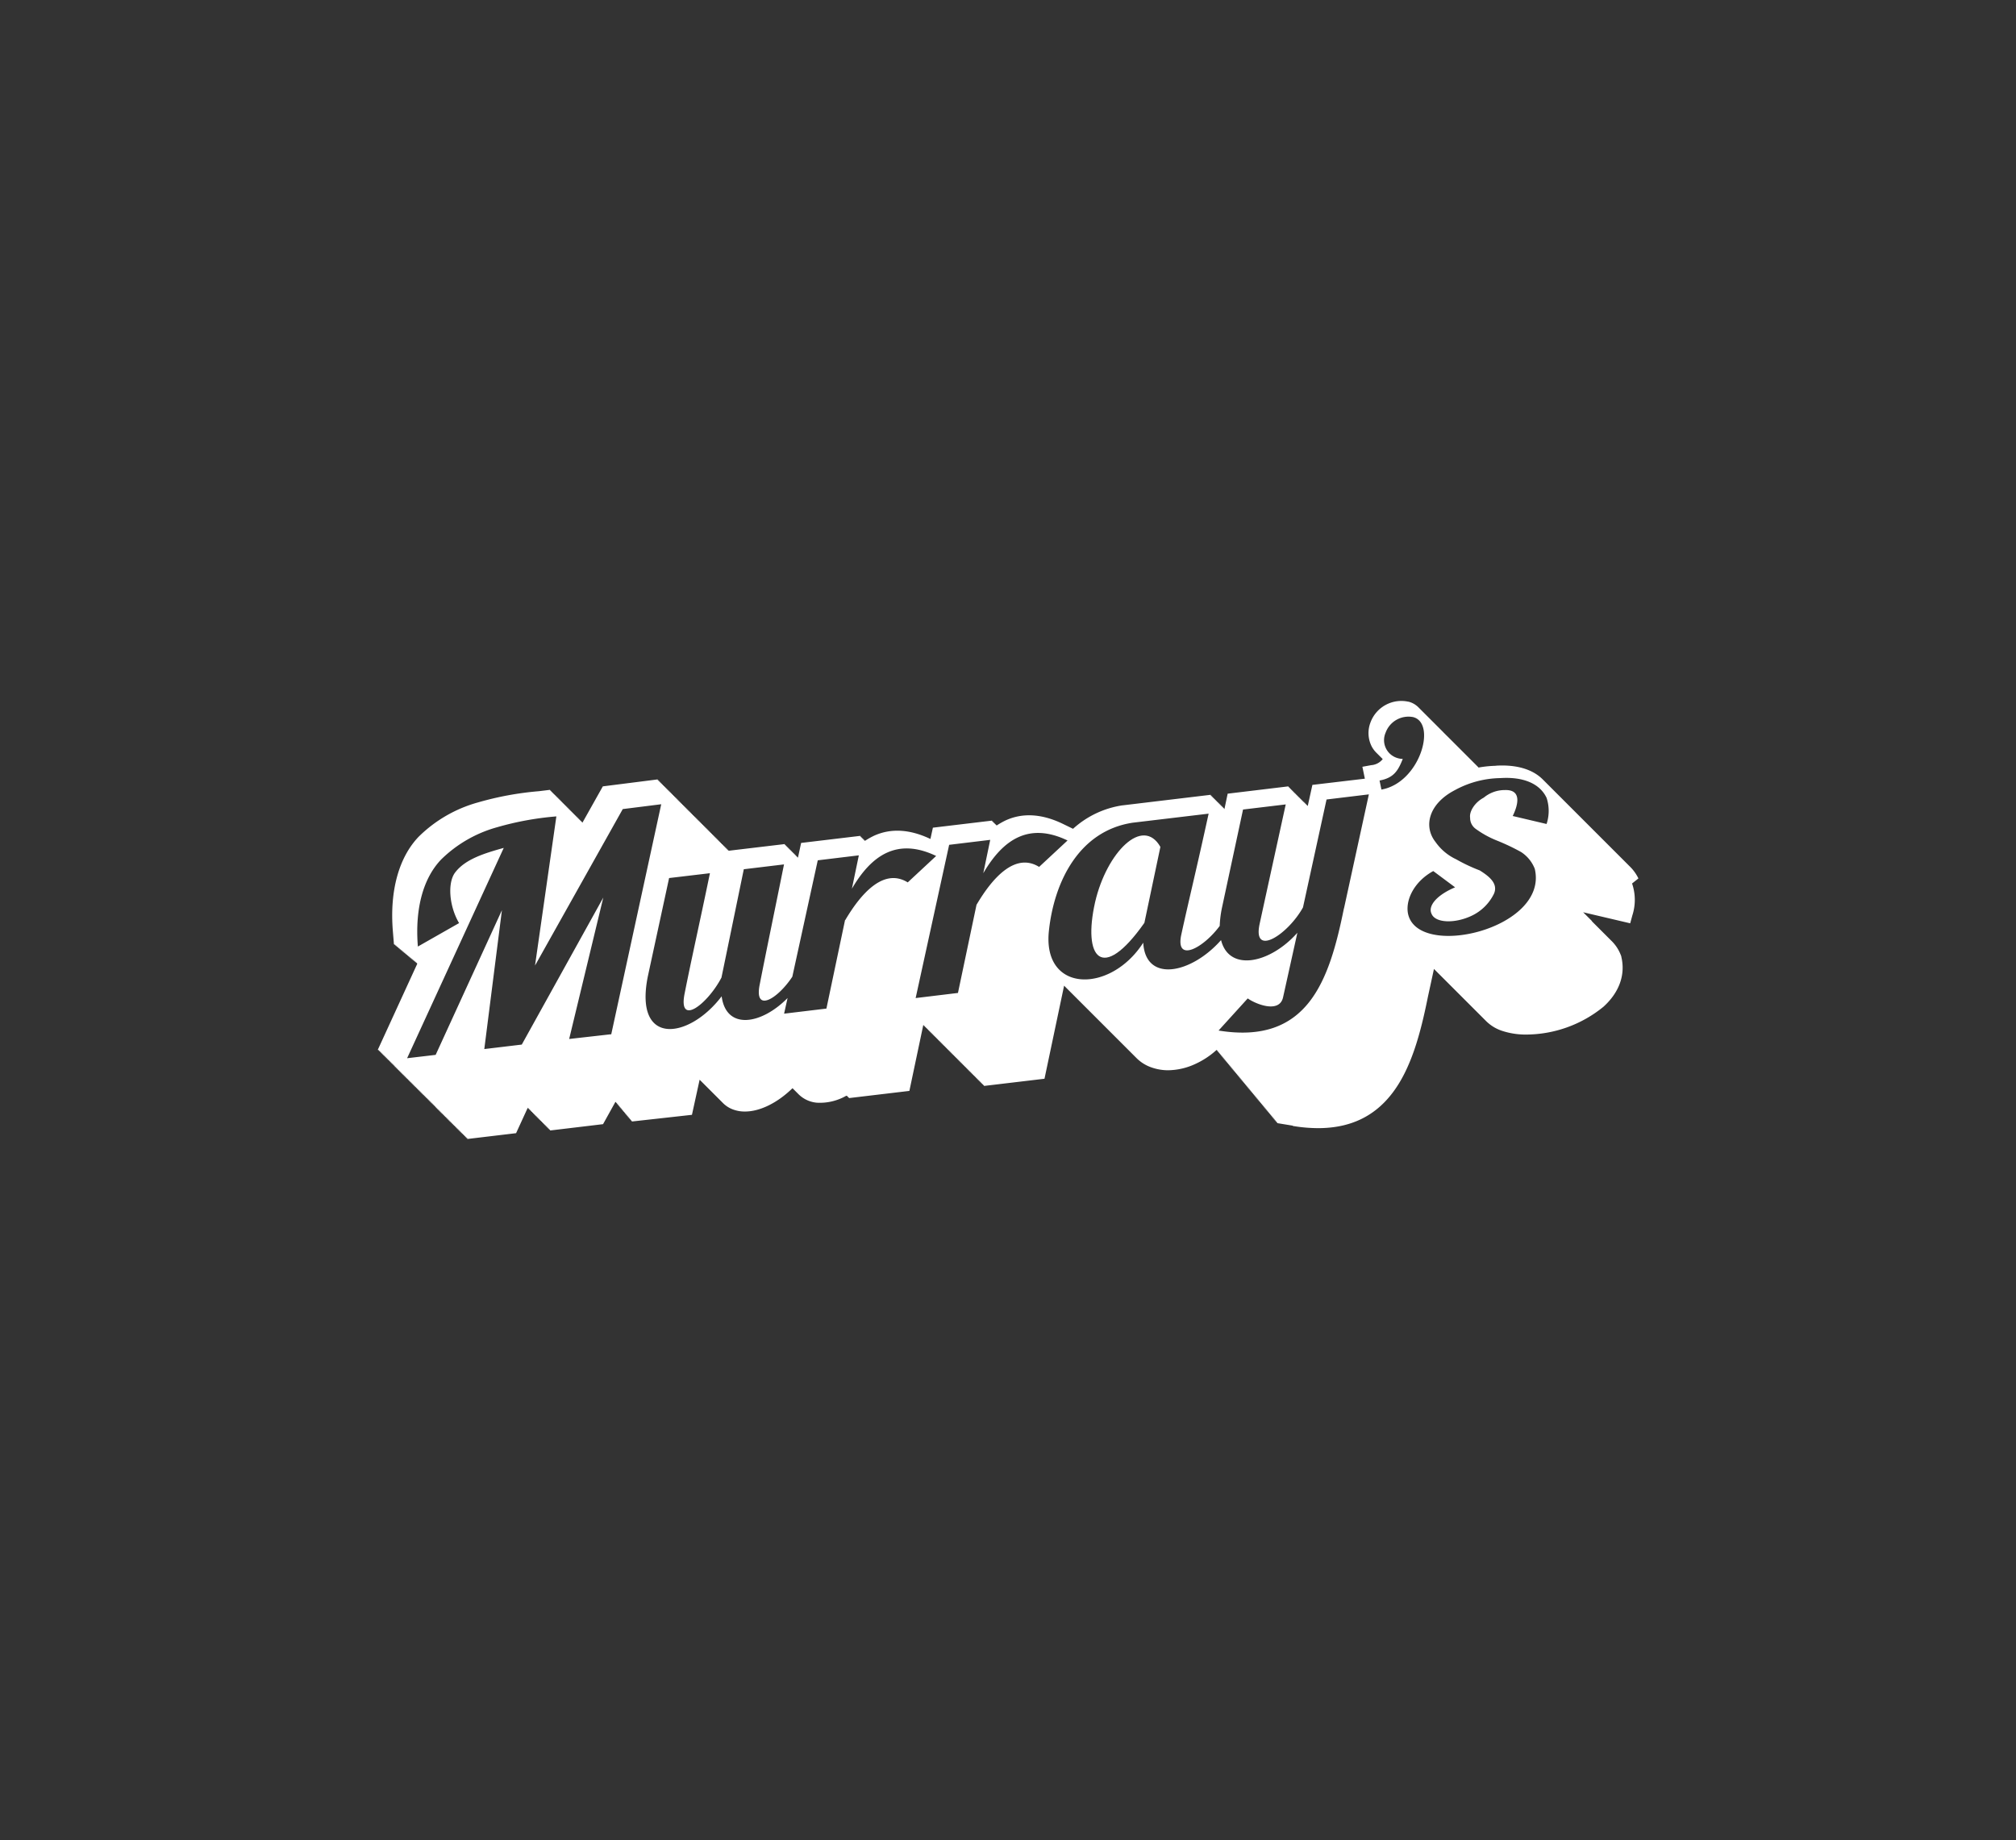 <svg xmlns="http://www.w3.org/2000/svg" width="315" height="287.535" viewBox="0 0 315 287.535"><rect x="0" y="0" width="315" height="287.535" fill="#333333" stroke="none"/><g id="LOGO-MURRAYS" transform="translate(0.124 0.289)"><g id="Groupe_3374" data-name="Groupe 3374"><rect id="Rectangle_632" data-name="Rectangle 632" width="315" height="287.535" transform="translate(-0.124 -0.289)" fill="none"></rect><g id="logo-murrays-2" data-name="logo-murrays" transform="translate(6.323 23.645)"><path id="Trac&#xE9;_3003" data-name="Trac&#xE9; 3003" d="M110.666,106.846c-1.958,8.687,1.047,12.7,7.7,3.238l2.5-11.867C118.112,93.37,112.469,99.071,110.666,106.846Z" transform="translate(53.998 10.191)" fill="#fff"></path><path id="Trac&#xE9;_3004" data-name="Trac&#xE9; 3004" d="M249.535,113.353v-.058a6.707,6.707,0,0,0-1.338-1.842l-.116-.116-.116-.116-.116-.116-.116-.116-.116-.116-.116-.116-.116-.116-.116-.116-.116-.116-.116-.116-.116-.116-.116-.116-.116-.116-.116-.116-.116-.116-.116-.116-.116-.116-.1-.1-.116-.116-.116-.116-.1-.1-.116-.116-.116-.116-.116-.116-.116-.116-.116-.116-.116-.116-.116-.116-.116-.116-.116-.116-.116-.116-.116-.116-.116-.116-.116-.116-.116-.116-.116-.116-.116-.116-.116-.116-.116-.116-.116-.116-.116-.116-.116-.116-.116-.116-.116-.116-.116-.116-.116-.116-.116-.116-.116-.116-.116-.116-.1-.1-.116-.116-.116-.116-.1-.1-.116-.116-.116-.116-.116-.116-.116-.116-.116-.116-.116-.116-.116-.116-.116-.116-.116-.116-.116-.116-.116-.116-.116-.116-.1-.1-.116-.116-.116-.116-.1-.1-.116-.116-.116-.116-.116-.116-.116-.116-.116-.116-.116-.116-.116-.116-.116-.116-.116-.116-.1-.1-.116-.116-.116-.116-.1-.1-.116-.116-.116-.116-.1-.1-.116-.116-.116-.116-.1-.1-.116-.116-.1-.1-.116-.116-.116-.116-.116-.116-.116-.116-.116-.116-.116-.116-.116-.116-.1-.1-.116-.116-.116-.116-.1-.1-.116-.116-.116-.116-.1-.1-.116-.116-.116-.116-.116-.116-.116-.116-.116-.116-.116-.116-.116-.116-.116-.116-.116-.116-.1-.1-.116-.116-.116-.116-.1-.1-.116-.116-.116-.116c-1.59-1.609-4.111-2.366-7.329-2.172a17.639,17.639,0,0,0-2.715.271h-.039s-.078-.1-.116-.136l-.116-.116-.116-.116-.116-.116L224,95.418l-.116-.116-.116-.116-.116-.116-.116-.116-.116-.116-.116-.116-.116-.116-.116-.116-.116-.116-.116-.116-.116-.116-.116-.116-.116-.116-.116-.116-.116-.116-.116-.116-.116-.116-.116-.116-.116-.116-.116-.116-.116-.116-.116-.116-.116-.116-.116-.116-.116-.116-.116-.116-.116-.116-.116-.116-.116-.116-.116-.116-.116-.116-.116-.116-.116-.116-.116-.116-.116-.116-.116-.116-.116-.116L219.577,91l-.116-.116-.116-.116-.116-.116-.116-.116L219,90.415l-.116-.116-.116-.116-.116-.116-.116-.116-.116-.116-.116-.116-.116-.116-.116-.116-.116-.116-.116-.116-.116-.116-.116-.116-.116-.116-.116-.116-.116-.116-.116-.116-.116-.116-.116-.116-.116-.116-.116-.116-.116-.116-.116-.116-.116-.116-.116-.116-.116-.116-.116-.116-.116-.116-.116-.116-.116-.116-.116-.116-.116-.116-.116-.116-.116-.116a3.338,3.338,0,0,0-1.551-.873h-.039a5.137,5.137,0,0,0-5.895,3.258h0a4.62,4.62,0,0,0,.174,3.7,4.089,4.089,0,0,0,.814,1.086l.116.116.116.116.116.116.116.116.116.116.116.116.116.116.116.116h0a2.522,2.522,0,0,1-1.8.95l-1.377.252.388,1.861-8.2.97-.717,3.258h-.1v-.116h-.116v-.116h-.116v-.116h-.116v-.116h-.116v-.116H197.2v-.116h-.116v-.116h-.116v-.116h-.116v-.116h-.116v-.116h-.116v-.116H196.5v-.116h-.116v-.116h-.116v-.116h-.116v-.116h-.116v-.116h-.116v-.116h-.116v-.116h-.116v-.116h-.116v-.116h-.116v-.116h-.116v-.116h-.116V99.3h-.116V99.18h-.116v-.116h-.116v-.116l-9.5,1.144-.5,2.385h-.058v-.116h-.116v-.116h-.116v-.116h-.116v-.116h-.116v-.116h-.116v-.116h-.116v-.116H184v-.116h-.116v-.116h-.116v-.116h-.116V101.2h-.116v-.116h-.116v-.116H183.3v-.116h-.116v-.116h-.116v-.116h-.116V100.5h-.116v-.116h-.116v-.116l-13.748,1.648h-.039a14.708,14.708,0,0,0-7.717,3.665l-1.648-.8c-3.238-1.551-6.224-1.726-8.861-.524a11.8,11.8,0,0,0-1.435.814V105h-.116v-.116h-.116v-.116h-.116v-.116H148.8v-.116h-.116v-.116h-.116V104.3l-9.249,1.105-.388,1.765c-3.219-1.532-6.185-1.706-8.823-.5a11.8,11.8,0,0,0-1.435.814v-.1h-.116v-.116h-.116v-.116h-.116v-.116h-.116v-.116h-.116V106.8h-.116v-.116l-9.249,1.105-.485,2.269h-.1v-.116h-.116v-.116h-.116v-.116H117.8v-.116h-.116v-.116h-.116v-.116h-.116v-.116h-.116v-.116h-.116v-.116H117.1v-.116h-.116v-.116h-.116v-.116h-.116v-.116h-.116v-.116h-.116v-.116H116.4V108.2h-.116v-.116h-.116v-.116l-8.8,1.047v-.1h-.116V108.8h-.116v-.116h-.116v-.116H106.9v-.116h-.116v-.116h-.116v-.116h-.116V108.1h-.116v-.116h-.116v-.116H106.2v-.116h-.116v-.116h-.116v-.116h-.116V107.4h-.116v-.116h-.116v-.116h-.116v-.116h-.116v-.116h-.116v-.116h-.116V106.7h-.116v-.116h-.116v-.116h-.116v-.116h-.116v-.116h-.116v-.116h-.116v-.116h-.116v-.116h-.116v-.116h-.116v-.116h-.116v-.116h-.116v-.116h-.116v-.116h-.116v-.116h-.116v-.116h-.116v-.116H103.3v-.116h-.116v-.116h-.116v-.116h-.116v-.116h-.116v-.116h-.116v-.116H102.6v-.116h-.116v-.116h-.116v-.116h-.116V103.8h-.116v-.116h-.116v-.116H101.9v-.116h-.116v-.116h-.116v-.116h-.116V103.1h-.116v-.116h-.116v-.116H101.2v-.116h-.116v-.116h-.116v-.116h-.116V102.4h-.116v-.116h-.116v-.116H100.5v-.116h-.116v-.116h-.116v-.116h-.116V101.7h-.116v-.116h-.116v-.116H99.8v-.116h-.116v-.116h-.116v-.116h-.116V101H99.34v-.116h-.116v-.116h-.116v-.116h-.116v-.116h-.116v-.116h-.116V100.3h-.116v-.116h-.116v-.116h-.116v-.116h-.116V99.84h-.116v-.116H98.06v-.116h-.116v-.116h-.116v-.116h-.116v-.116h-.116v-.116h-.116v-.116h-.116v-.116h-.116v-.116h-.116v-.116h-.116V98.56H96.9v-.116H96.78v-.116h-.116v-.116h-.116v-.116h-.116v-.116h-.116v-.116l-8.57,1.086-3.18,5.662h-.058v-.116H84.39v-.116h-.116v-.116h-.116v-.116h-.116v-.116h-.116v-.116h-.116V103.8h-.116v-.116h-.116v-.116h-.116v-.116h-.116v-.116h-.116v-.116H83.11V103.1h-.116v-.116h-.116v-.116h-.116v-.116h-.116v-.116h-.116v-.116h-.116V102.4H82.3v-.116H82.18v-.116h-.116v-.116h-.116v-.116h-.116v-.116h-.116V101.7H81.6v-.116h-.116v-.116h-.116v-.116h-.116v-.116h-.116v-.116h-.116V101H80.9v-.116h-.116v-.116h-.116v-.116h-.116v-.116h-.116v-.116h-.116v-.116H80.2v-.116h-.116v-.116h-.116v-.116h-.116V99.84h-.116v-.116H79.62v-.116H79.5v-.116l-1.745.213a48.761,48.761,0,0,0-9.559,1.765,21.226,21.226,0,0,0-9.23,5.352c-3.1,3.238-4.537,8.454-4.033,14.7l.175,2.133.1-.058v.155l.116-.058v.155l.116-.058v.155l.116-.058v.155l.116-.058v.155l.116-.058v.155l.116-.058v.155l.116-.058v.155l.116-.058v.155l.116-.058v.155l.116-.058v.155l.116-.058v.155l.116-.058v.155l.116-.058v.155l.116-.058v.155l.116-.058v.155l.116-.058v.155l.116-.058v.155l.116-.058v.155l.116-.058v.155l.116-.058v.155l.116-.058v.155l.116-.058v.155l.116-.058v.155L58,125.92v.155l.116-.058v.155l.116-.058v.155l.116-.058v.155l.116-.058v.155l.116-.058v.155l.116-.058v.155l.078-.039-6.2,13.515h.175l-.058.116h.175l-.058.116h.175l-.058.116h.175l-.058.116h.175l-.058.116h.175l-.058.116h.175l-.058.116h.175l-.058.116h.175l-.058.116h.175l-.058.116h.175l-.058.116h.175l-.058.116h.175l-.058.116h.175l-.058.116h.175l-.058.116h.175l-.058.116h.175l-.058.116h.175l-.058.116h.175l-.058.116h.175l-.058.116h.175l-.058.116h.175l-.058.116H55.3l-.058.116h.175l-.058.116h.175l-.058.116h.175l-.058.116h.175l-.058.116h.175l-.058.116H56l-.058.116h.175l-.058.116h.175l-.058.116h.175l-.058.116h.175l-.058.116h.175l-.058.116H56.7l-.058.116h.175l-.058.116h.175l-.058.116h.175l-.058.116h.175l-.058.116h.175l-.058.116H57.4l-.058.116h.175l-.058.116h.175l-.058.116h.175l-.058.116h.175l-.058.116h.175l-.058.116H58.1l-.058.116h.175l-.058.116h.175l-.058.116h.175l-.058.116h.175l-.058.116h.175l-.058.116H58.8l-.058.116h.175l-.058.116h.175l-.058.116h.175l-.058.116h.175l-.058.116h.175l-.058.116h.175l-.058.116h.175l-.058.116h.175l-.058.116h.175l-.058.116h.175l-.058.116h.175l-.058.116h.175l-.058.116h.175l-.058.116h.175l-.058.116h.175l-.058.116h.175l-.058.116h.175l-.058.116h.175l-.058.116h.175l-.058.116h.175l-.058.116h.175l-.058.116h.175l-.058.116h.175l-.058.116h.175l-.058.116H61.7l-.058.116h.175l-.058.116h.175l-.058.116h.175l-.058.116h.175l-.058.116h.175l-.058.116H62.4l-.058.116h.175l-.058.116h.175l-.058.116h.175l-.058.116h.175l-.058.116h.175l-.058.116H63.1l-.058.116h.175l-.058.116h.175l-.058.116h.175l-.058.116h.175l-.058.116h.175l-.058.116H63.8l-.058.116h.175l-.058.116h.175l-.058.116h.175l-.058.116h.175l-.058.116h.175l-.058.116H64.5l-.058.116h.175l-.058.116h.175l-.058.116h.175l-.058.116h.175l-.058.116h.175l-.058.116h.175l-.058.116h.175l-.058.116h.175l-.058.116h.175l-.058.116h.175l-.058.116h.175l-.058.116h.175l-.058.116h.175l-.058.116h.175l-.058.116h.175l-.058.116h.175l-.058.116h.175l-.058.116h.175l-.058.116,7.64-.911,1.842-4.014h0v.116h.116v.116h.116v.116h.116v.116h.116v.116H76.6v.116h.116v.116h.116v.116h.116v.116h.116v.116h.116v.116h.116v.116h.116v.116h.116v.116h.116v.116h.116v.116h.116v.116h.116v.116h.116v.116h.116v.116h.116v.116h.116v.116h.116v.116h.116v.116h.116v.116h.116v.116h.116v.116h.116v.116h.116v.116h.116v.116H79.5v.116l8.28-.989,1.958-3.529v.1h.116l-.039.116h.136l-.039.116h.136l-.039.116h.136l-.039.116h.136l-.039.116h.136l-.039.116h.136l-.039.116h.136l-.039.116h.136l-.039.116h.136l-.039.116h.136l-.039.116h.136l-.039.116h.136l-.039.116h.136l-.039.116h.136l-.039.116h.136l-.039.116h.136l-.039.116h.136l-.039.116H91.6l-.039.116H91.7l-.039.116H91.8l-.039.116h.136l-.039.116h.136l-.039.116h.136l-.039.116h.136l-.039.116h.136l-.039.116,9.424-1.047,1.2-5.487.058.058.116.116.116.116.116.116.116.116.116.116.116.116.116.116.116.116.116.116.116.116.116.116.116.116.116.116.116.116.116.116.116.116.116.116.116.116.116.116.116.116.116.116.116.116.116.116.116.116.116.116.116.116.116.116.116.116.116.116.116.116a4.381,4.381,0,0,0,1.415,1.008,5.176,5.176,0,0,0,2.133.427c2.327,0,5.061-1.338,7.426-3.645h0l.116.116.116.116.116.116.116.116.116.116.116.116.116.116.116.116a4.636,4.636,0,0,0,2.87,1.338,8.3,8.3,0,0,0,4.634-1.105v.039h.136v.116h.116v.116h.116v.116l9.462-1.125,2.172-10.3h.058v.116H138v.116h.116v.116h.116v.116h.116v.116h.116v.116h.116v.116h.116v.116h.116v.116h.116v.116h.116v.116h.116v.116h.116v.116h.116v.116h.116v.116h.116v.116h.116v.116h.116v.116h.116v.116h.116v.116h.116v.116h.116v.116h.116v.116h.116v.116h.116v.116h.116v.116h.116v.116h.116v.116h.116v.116h.116v.116h.116v.116h.116v.116h.116v.116h.116v.116h.116v.116h.116v.116h.116v.116h.116v.116h.116v.116h.116v.116h.116v.116h.116v.116h.116v.116h.116v.116h.116v.116h.116v.116h.116v.116h.116v.116h.116v.116h.116v.116h.116v.116h.116v.116h.116v.116h.116v.116h.116v.116h.116v.116h.116v.116h.116v.116h.116v.116h.116v.116h.116v.116h.116v.116h.116v.116h.116v.116h.116v.116h.116v.116h.116v.116h.116v.116h.116v.116h.116v.116h.116v.116h.116v.116h.116v.116h.116v.116h.116v.116h.116v.116h.116v.116h.116v.116h.116v.116h.116v.116h.116v.116h.116v.116l9.462-1.125,3.064-14.543.039.039.116.116.116.116.116.116.116.116.116.116.116.116.116.116.116.116.116.116.116.116.116.116.116.116.116.116.116.116.116.116.116.116.116.116.116.116.116.116.116.116.116.116.116.116.116.116.116.116.116.116.116.116.116.116.116.116.116.116.116.116.116.116.116.116.116.116.116.116.116.116.116.116.116.116.116.116.116.116.116.116.116.116.116.116.116.116.116.116.116.116.116.116.116.116.116.116.116.116.116.116.116.116.116.116.116.116.116.116.116.116.116.116.116.116.116.116.116.116.116.116.116.116.116.116.116.116.116.116.116.116.116.116.116.116.116.116.116.116.116.116.116.116.116.116.116.116.116.116.116.116.116.116.116.116.116.116.116.116.116.116.116.116.116.116.116.116.116.116.116.116.116.116.116.116.116.116.116.116.116.116.116.116.116.116.116.116.116.116.116.116.116.116.116.116a6.128,6.128,0,0,0,2.424,1.512,7.845,7.845,0,0,0,2.54.427,10.369,10.369,0,0,0,4.227-.969,12.887,12.887,0,0,0,3.335-2.191h.136l-.078.1.175.039-.078.078.174.039-.078.078.175.039-.078.078.174.039-.078.078.175.039-.078.078.175.039-.078.078.174.039-.078.078.174.039-.078.078.175.039-.078.078.174.039-.078.078.174.039-.078.078.175.039-.078.078.174.039-.078.078.175.039-.078.078.175.039-.078.078.174.039-.078.078.175.039-.078.078.175.039-.078.078.174.039-.078.078.175.039-.078.078.174.039-.078.078.175.039-.078.078.174.039-.078.078.174.039-.078.078.175.039-.078.078.174.039-.078.078.175.039-.078.078.175.039-.078.078.174.039-.078.078.175.039-.078.078.175.039-.078.078.174.039-.078.078.175.039-.078.078.175.039-.078.078.174.039-.078.078.175.039-.078.078.174.039-.078.078.174.039-.078.078.175.039-.078.078.174.039-.078.078.175.039-.078.078.174.039-.078.078.174.039-.078.078.175.039-.078.078.174.039-.078.078.174.039-.078.078.175.039-.078.078.174.039-.078.078.175.039-.078.078.175.039-.078.078.174.039-.078.078.175.039-.078.078.175.039-.078.078.174.039-.078.078.175.039-.078.078.175.039-.078.078.175.039-.078.078.174.039-.078.078.174.039-.078.078.175.039-.078.078.174.039-.078.078.174.039-.078.078.175.039-.078.078.174.039-.078.078.175.039-.078.078.175.039-.078.078.174.039-.078.078.175.039-.078.078.175.039-.078.078.174.039-.078.078.175.039-.078.078.174.039-.078.078.174.039-.078.078.175.039-.078.078.174.039-.078.078.175.039-.078.078.174.039-.078.078.175.039-.078.078.175.039-.078.078.174.039-.078.078.174.039-.078.078.175.039-.078.078.174.039-.078.078.174.039-.078.078.175.039-.078.078.174.039-.078.078.175.039-.078.078.175.039-.078.078.174.039-.078.078.175.039-.078.078.174.039-.078.078.174.039-.078.078.175.039-.078.078.174.039-.078.078.175.039-.078.078.174.039-.078.078.174.039-.078.078,2.482.407a24.155,24.155,0,0,0,3.975.349c4.906,0,8.687-1.745,11.479-5.313,3.083-3.917,4.557-9.6,5.681-15.183l.95-4.382.058.058.116.116.116.116.116.116.116.116.116.116.116.116.116.116.116.116.116.116.116.116.116.116.116.116.116.116.116.116.116.116.116.116.116.116.116.116.116.116.116.116.116.116.116.116.116.116.116.116.116.116.116.116.116.116.116.116.116.116.116.116.116.116.116.116.116.116.116.116.116.116.116.116.116.116.116.116.116.116.116.116.116.116.116.116.116.116.116.116.116.116.116.116.116.116.116.116.116.116.116.116.116.116.116.116.116.116.116.116.116.116.116.116.116.116.116.116.116.116.116.116.116.116.116.116.116.116.116.116.116.116.116.116.116.116.116.116.116.116.116.116a6.358,6.358,0,0,0,2.463,1.493,11.754,11.754,0,0,0,3.8.582,19.219,19.219,0,0,0,12.041-4.343c2.463-2.23,3.471-5,2.792-7.814v-.078l-.039-.078a6.234,6.234,0,0,0-1.571-2.4l-.116-.116-.116-.116-.116-.116-.116-.116-.116-.116-.116-.116-.116-.116-.116-.116-.116-.116-.116-.116-.116-.116-.116-.116-.116-.116-.116-.116-.116-.116-.1-.1-.116-.116-.116-.116-.116-.116-.116-.116-.116-.116-.116-.116-.116-.116-.1-.1-.116-.116-.116-.116L242.3,120l-.116-.116-.116-.116-.116-.116-.116-.116-.1-.1-.116-.116-.116-.116-.116-.116-.116-.116-.116-.116-.116-.116-.116-.116h0l7.349,1.726.349-1.28a7.887,7.887,0,0,0-.058-4.944ZM89,137.688l-6.515.737,5.332-22.1L75.081,139.3l-5.856.7,2.753-21.7L61.624,140.907l-4.46.524,15.1-32.866c-3.005.834-5.972,1.745-7.562,3.8-1.241,1.551-1.008,5.255.582,7.95l-6.438,3.665c-.485-6.011.873-10.742,3.665-13.631a20.136,20.136,0,0,1,8.667-5,46.935,46.935,0,0,1,9.307-1.706l-3.335,23.307,13.709-24.451,6.011-.756-7.814,35.969Zm36.589-17.839-2.909,13.825-6.612.795.543-2.443c-4.15,4.208-9.6,5.022-10.3-.271-5.1,6.728-13.728,7.892-11.537-3.1L98.1,113.276l6.379-.756c-1.609,7.795-2.909,13.5-3.956,18.808-1.047,5.255,3.607,1.629,5.759-2.5.1-.485.213-1.008,3.49-16.928l6.282-.756c-1.571,7.795-2.715,13.243-3.8,18.789-.892,4.479,2.812,2.23,5.1-1.241l3.975-18.188,6.418-.776-1.086,5.216c3.064-5.255,7.1-8.028,13.166-5.119l-4.44,4.13c-3.742-2.307-7.291,1.706-9.753,5.875Zm20.554-2.443-2.909,13.825-6.612.8,5.235-23.947,6.418-.776-1.086,5.216c3.064-5.255,7.1-8.028,13.166-5.119l-4.44,4.13c-3.742-2.307-7.291,1.706-9.753,5.875Zm57.395.62c-2.288,11.285-5.643,21.349-19.584,19.08l4.557-5.022c1.144.834,4.964,2.443,5.526-.194l2.23-10.063c-4.266,4.809-10.665,6.166-11.925,1.144-4.673,5.294-11.809,6.709-12.158.407-5.119,7.989-15.8,7.892-14.737-1.881.814-7.6,4.673-15.59,13.088-16.869l11.867-1.415L182,105.035c-1.609,7.329-2.676,11.615-3.878,17.122-.931,4.421,3.451,2.075,6.011-1.4a17.027,17.027,0,0,1,.388-3.005l3.258-15.183,6.67-.8c-1.609,7.368-2.947,13.457-4.091,18.731-1.086,5.216,4.46,1.571,6.787-2.637L200.826,101l6.612-.8-3.878,17.781ZM209.4,99.45l-.291-1.415c2.21-.407,2.889-1.512,3.626-3.374a2.887,2.887,0,0,1-.834-.136,2.917,2.917,0,0,1-1.842-3.975,3.8,3.8,0,0,1,4.3-2.424c3.723.95,1.047,10.277-4.964,11.324Zm25.77,5.371-5.255-1.241c.737-1.493,1.59-4.149-1.222-4.053a5.1,5.1,0,0,0-3.3,1.183c-1.474.776-2.288,2.23-2.133,3.141a2.09,2.09,0,0,0,.853,1.726,15.158,15.158,0,0,0,3.335,1.842,33.18,33.18,0,0,1,3.762,1.784,5.475,5.475,0,0,1,2.152,2.637c2.23,9.443-18.6,14.291-19.836,6.845-.33-2.191,1.125-4.945,3.975-6.5l3.413,2.54c-2.928,1.241-4.266,2.928-3.684,4.13.582,1.474,3.7,1.571,6.36.271a7.374,7.374,0,0,0,3.393-3.393c.737-1.668-.931-2.831-2.21-3.645a26.9,26.9,0,0,1-3.7-1.745,8.153,8.153,0,0,1-3.219-2.7c-1.92-2.424-1.086-5.972,3.025-8.105a15.282,15.282,0,0,1,7.1-1.881c3.51-.233,6.166.814,7.233,3.1a6.539,6.539,0,0,1,0,4.053Z" transform="translate(0)" fill="#fff"></path></g></g></g></svg>